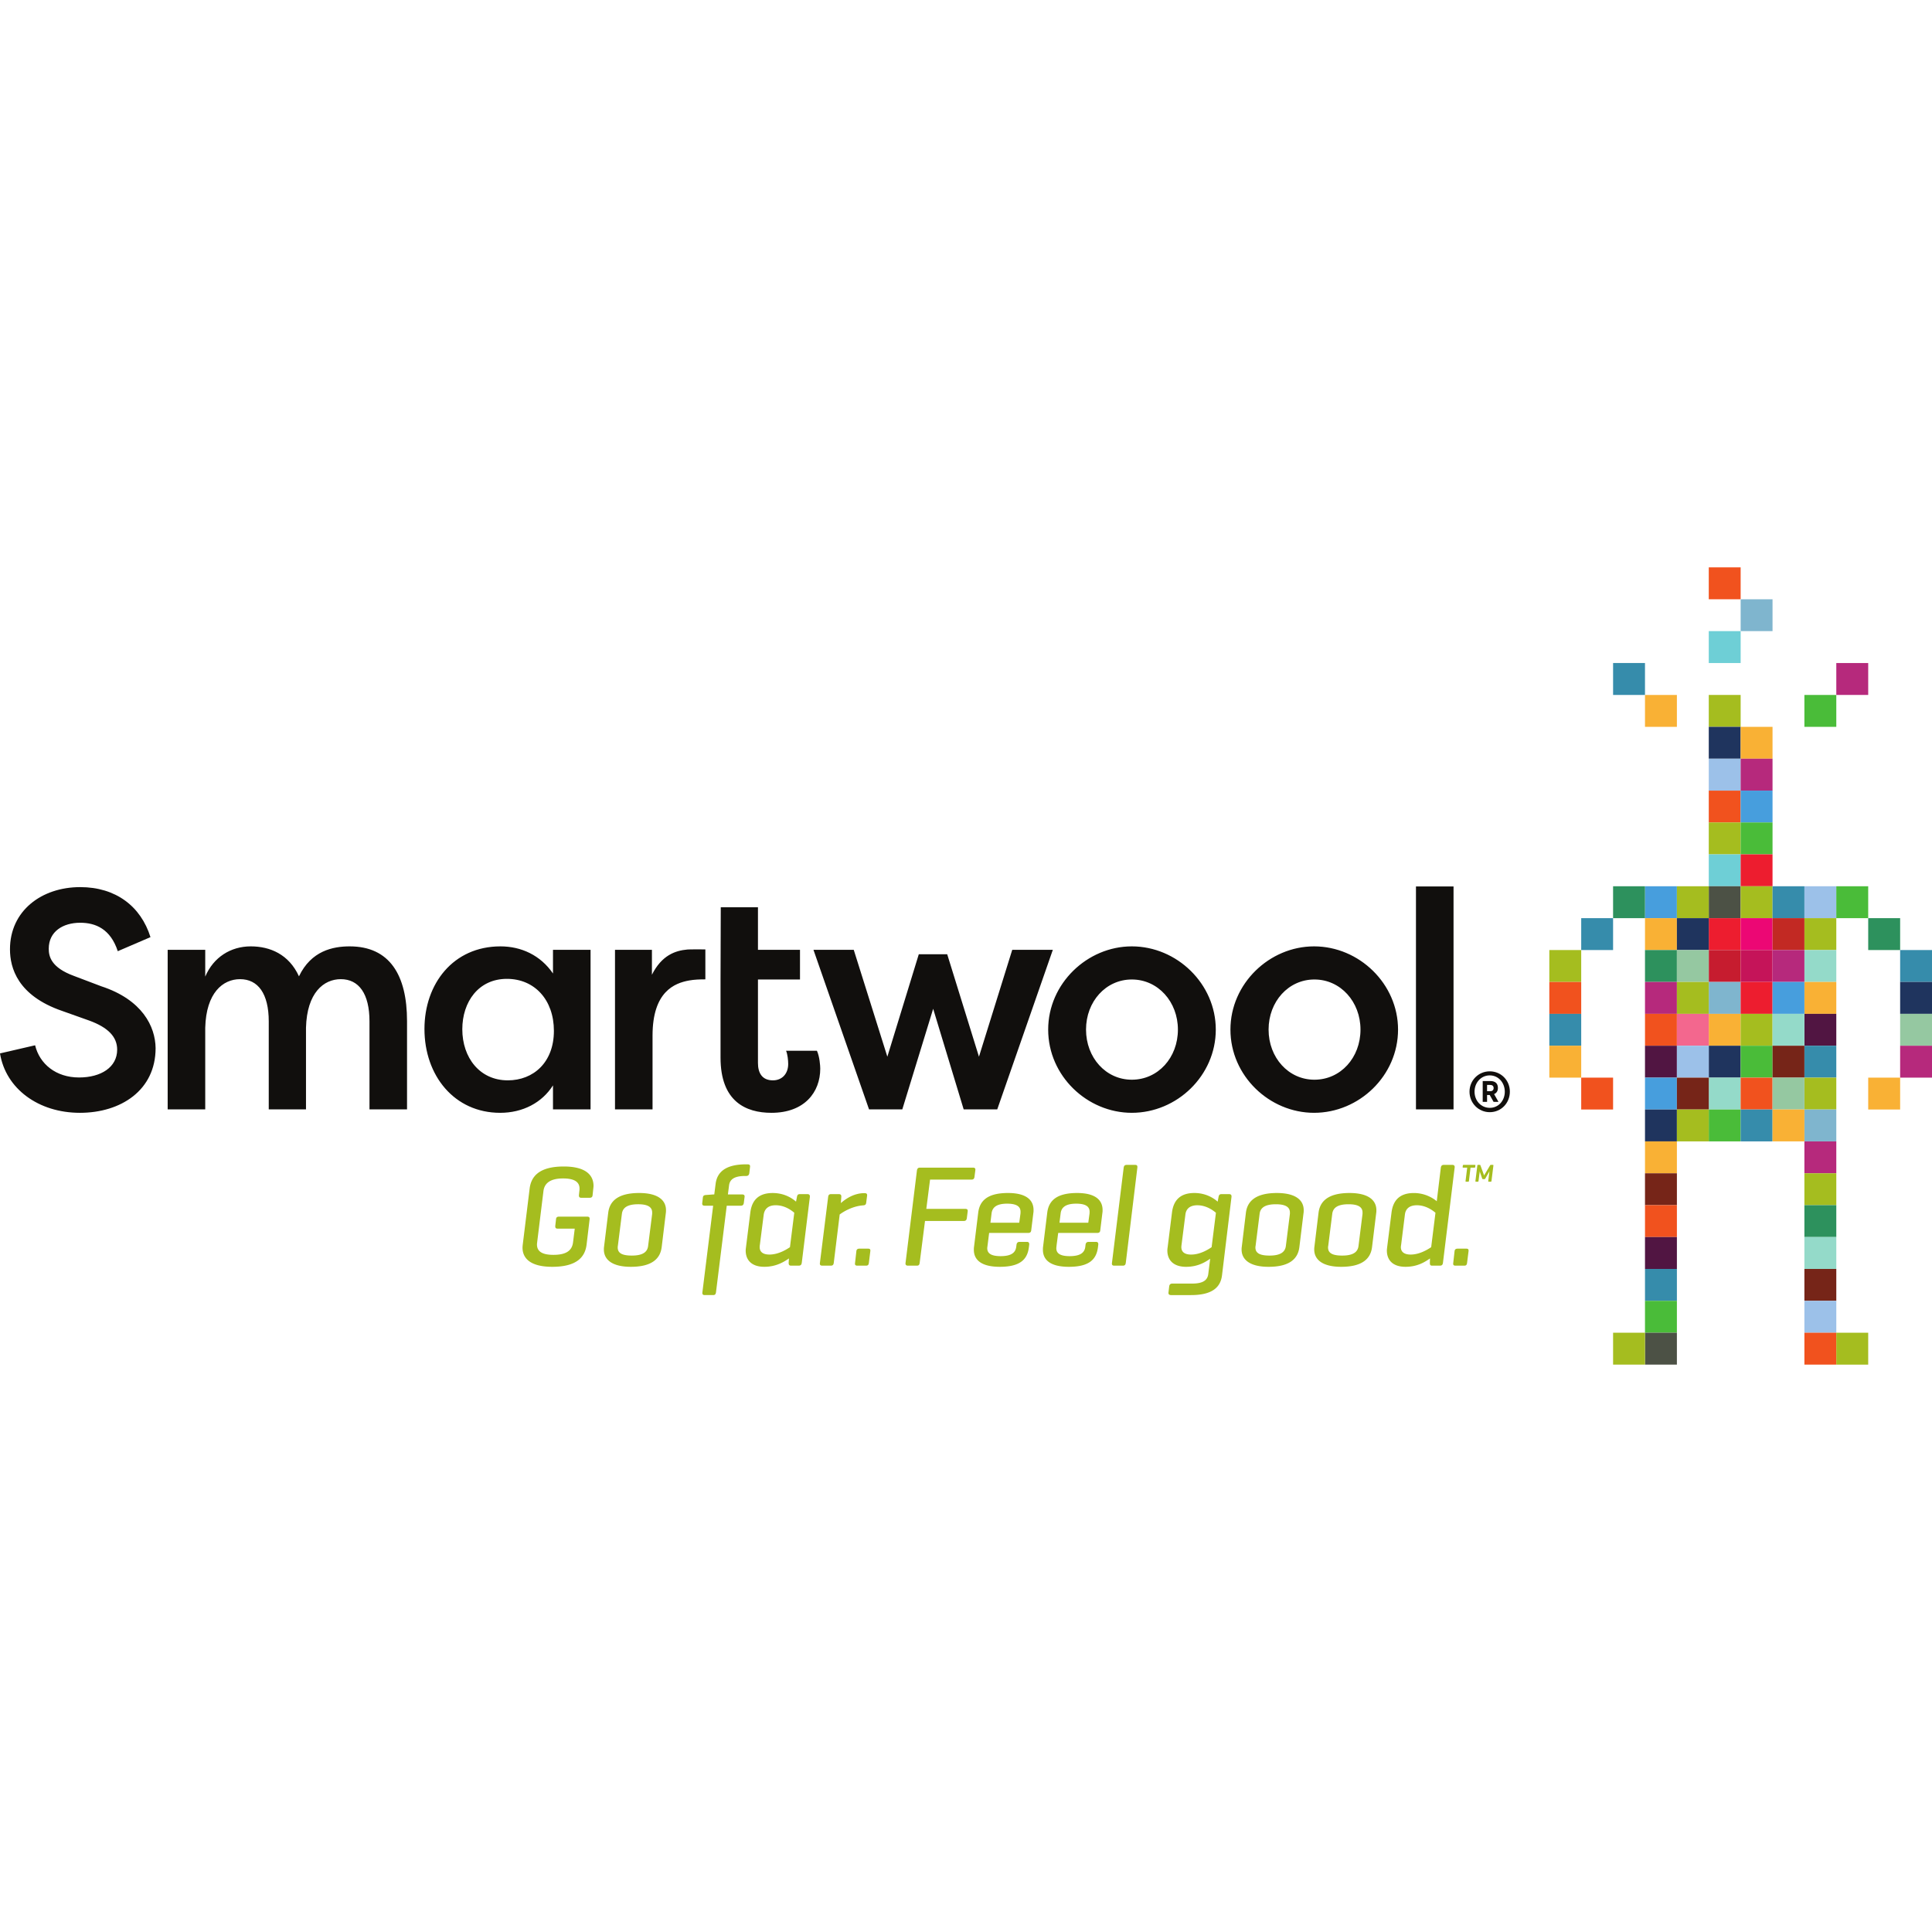 <svg xmlns="http://www.w3.org/2000/svg" viewBox="0 0 1071.675 442.237" width="84" height="84"><path fill="#a5bd1f" d="M325.696 360.15c1.195 0 1.435.55 1.361 1.451l-1.678 14.063c-.805 6.557-5.039 12.315-19.049 12.315-12.317 0-16.486-4.871-16.486-10.62 0-.565.084-1.375.16-2l3.772-30.714c.798-6.559 4.982-12.315 18.964-12.315 12.303 0 16.483 4.879 16.483 10.795 0 .474-.092 1.199-.175 1.909l-.33 3.115c-.064 1.039-.544 1.535-1.66 1.535h-4.645c-1.042 0-1.352-.573-1.275-1.535l.233-2.23c.084-.48.084-.961.084-1.365 0-3.437-2.562-5.596-9.12-5.596-7.104 0-10.322 2.64-10.882 6.96l-3.444 28.066c-.058.557-.153 1.131-.153 1.596 0 3.611 2.485 5.764 9.12 5.764 7.368 0 10.314-2.55 10.879-6.879l.954-7.665h-9.505c-1.056 0-1.359-.496-1.294-1.542l.413-3.657c.076-1.06.637-1.45 1.66-1.45h15.613m11.68-2.154c.79-6.566 5.578-10.963 17.185-10.963 10.072 0 14.858 3.765 14.858 9.52 0 .474 0 .963-.069 1.443l-2.317 19.042c-.805 6.534-5.527 10.94-17.124 10.94-10.154 0-14.94-3.842-14.94-9.598 0-.396 0-.877.067-1.342l2.34-19.042zm24.374.642v-.795c0-3.046-2.47-4.566-7.753-4.566-5.993 0-8.623 1.91-9.043 5.36l-2.233 17.75c-.076.313-.076.65-.076.878 0 3.048 2.309 4.481 7.832 4.481 5.998 0 8.635-1.923 9.032-5.358l2.241-17.75m34.455-10.804.729-5.763c.791-6.543 5.397-10.933 16.937-10.933h.801c1.047 0 1.52.382 1.36 1.503l-.39 3.368c-.167 1.099-.725 1.587-1.77 1.587h-.565c-6.043 0-8.517 1.924-8.91 5.29l-.637 4.948h7.806c1.115 0 1.588.406 1.435 1.444l-.397 3.198c-.153 1.123-.642 1.604-1.68 1.604h-7.802l-5.96 47.96c-.152 1.138-.545 1.619-1.58 1.619h-4.698c-1.023 0-1.413-.481-1.26-1.619l5.958-47.96h-4.698c-1.108 0-1.504-.481-1.337-1.604l.314-2.793c.08-1.054.553-1.443 1.66-1.535l4.214-.314h.47m41.425 35.503c-2.572 1.762-6.963 4.64-13.681 4.64-6.794 0-10.321-3.512-10.321-9.047 0-.55.09-1.184.167-1.838l2.397-19.18c.794-6.558 4.305-10.863 12.407-10.863 6.55 0 10.879 2.954 12.956 4.779l.496-2.55c.19-1.13.541-1.61 1.641-1.61h4.252c.802 0 1.429.41 1.276 1.61l-4.481 36.463c-.161 1.122-.65 1.596-1.689 1.596h-4.305c-.87 0-1.282-.406-1.282-1.596l.167-2.404zm-16.163-7.354c-.076.405-.076.717-.076 1.109 0 2.327 1.444 4.09 5.436 4.09 4.97 0 9.43-2.802 11.353-4.09l2.397-19.096c-1.588-1.366-5.283-4.16-10.306-4.16-4.474 0-6.231 2.397-6.642 5.192l-2.162 16.955m59.497-27.354-.488 3.771c-.145 1.122-.634 1.435-1.771 1.504-5.734.413-10.857 3.459-12.934 5.055l-3.282 26.782c-.153 1.122-.55 1.596-1.665 1.596h-4.718c-1.069 0-1.466-.474-1.297-1.596l4.565-36.554c.145-1.04.557-1.52 1.602-1.52h4.314c1.039 0 1.436.48 1.375 1.52l-.245 3.45c2.466-2.16 7.04-5.52 13.094-5.52 1.115 0 1.619.397 1.45 1.512m.986 37.195c-.146 1.107-.542 1.513-1.596 1.513h-4.795c-1.03 0-1.443-.406-1.267-1.513l.718-6.405c.075-1.039.625-1.511 1.679-1.511h4.855c1.055 0 1.375.472 1.207 1.511l-.801 6.405m57.694-52.861c1.038 0 1.52.38 1.358 1.527l-.465 3.595c-.16 1.115-.657 1.526-1.687 1.526H515.9l-2.076 16.226h21.575c1.054 0 1.542.396 1.359 1.526l-.465 3.68c-.162 1.022-.65 1.503-1.673 1.503h-21.521l-2.955 23.195c-.16 1.122-.481 1.596-1.604 1.596h-4.87c-1.024 0-1.542-.474-1.359-1.596l6.307-51.176c.167-1.121.632-1.602 1.678-1.602h29.348m32.37 34.782c-.092.97-.634 1.436-1.603 1.436H548.67l-.856 6.802c-.1.802-.19 1.375-.19 1.68 0 2.719 1.93 4.397 7.443 4.397 6.085 0 8.214-2.076 8.626-5.114l.17-1.283c.167-1.039.717-1.52 1.754-1.52h4.002c1.037 0 1.358.566 1.282 1.52l-.169 1.375c-.801 6.534-4.481 10.94-16.138 10.94-10.162 0-14.4-3.773-14.4-9.444 0-.55 0-1.031.077-1.496l2.336-19.042c.779-6.566 5.017-10.963 16.529-10.963 9.932 0 14.17 3.765 14.17 9.437 0 .488 0 1.046-.092 1.526l-1.2 9.75zm-22.62-4.236h15.978l.65-4.802c.068-.39.068-.954.068-1.26 0-2.734-1.894-4.497-7.436-4.497-6.002 0-8.23 2.169-8.628 5.367l-.632 5.192m60.916 4.236c-.07.97-.642 1.436-1.581 1.436h-21.75l-.887 6.802c-.076.802-.152 1.375-.152 1.68 0 2.719 1.909 4.397 7.42 4.397 6.086 0 8.237-2.076 8.644-5.114l.152-1.283c.168-1.039.718-1.52 1.756-1.52h4.008c1.031 0 1.366.566 1.29 1.52l-.169 1.375c-.8 6.534-4.481 10.94-16.154 10.94-10.16 0-14.382-3.773-14.382-9.444 0-.55 0-1.031.061-1.496l2.335-19.042c.788-6.566 5.039-10.963 16.551-10.963 9.91 0 14.148 3.765 14.148 9.437 0 .488 0 1.046-.093 1.526l-1.197 9.75zm-22.622-4.236h15.98l.656-4.802c.07-.39.07-.954.07-1.26 0-2.734-1.903-4.497-7.43-4.497-5.985 0-8.244 2.169-8.626 5.367l-.65 5.192m36.783 22.232c-.16 1.122-.556 1.596-1.671 1.596h-4.734c-1.038 0-1.426-.474-1.26-1.596l6.483-52.702c.152-1.106.626-1.604 1.68-1.604h4.702c1.038 0 1.35.498 1.206 1.604l-6.406 52.702m23.057-6.879c0-.558.068-1.2.168-1.77l2.39-19.18c.794-6.558 4.32-10.88 12.398-10.88 6.559 0 10.865 2.97 12.957 4.796l.473-2.55c.237-1.13.557-1.61 1.604-1.61h4.312c1.115 0 1.374.656 1.269 1.61l-5.254 43.426c-.816 6.55-5.29 10.955-17.2 10.955h-11.033c-1.053 0-1.603-.481-1.45-1.511l.397-3.383c.167-1.031.734-1.496 1.764-1.496h11.047c6.146 0 8.475-2.008 8.864-5.368l1.045-8.397c-2.557 1.748-6.718 4.474-13.36 4.474-6.87 0-10.392-3.596-10.392-9.116m7.912-3.368c-.078.566-.147 1.206-.147 1.544 0 2.381 1.435 4.145 5.43 4.145 5.045 0 9.435-2.803 11.36-4.091l2.39-19.096c-1.605-1.366-5.353-4.16-10.308-4.16-4.565 0-6.322 2.397-6.627 5.192l-2.098 16.466m35.66-17.498c.808-6.566 5.603-10.963 17.208-10.963 10.063 0 14.857 3.765 14.857 9.52 0 .474 0 .963-.075 1.443l-2.33 19.042c-.785 6.534-5.512 10.94-17.1 10.94-10.147 0-14.949-3.842-14.949-9.598 0-.396 0-.877.082-1.342l2.307-19.042zm24.407.642v-.795c0-3.046-2.496-4.566-7.778-4.566-5.972 0-8.628 1.91-9.025 5.36l-2.23 17.75c-.092.313-.092.65-.092.878 0 3.048 2.322 4.481 7.842 4.481 5.986 0 8.635-1.923 9.047-5.358l2.236-17.75m15.888-.642c.81-6.566 5.605-10.963 17.208-10.963 10.07 0 14.873 3.765 14.873 9.52 0 .474 0 .963-.076 1.443l-2.329 19.042c-.785 6.534-5.513 10.94-17.109 10.94-10.146 0-14.956-3.842-14.956-9.598 0-.396 0-.877.076-1.342l2.313-19.042zm24.401.642v-.795c0-3.046-2.459-4.566-7.756-4.566-6.002 0-8.629 1.91-9.042 5.36l-2.228 17.75c-.092.313-.092.65-.092.878 0 3.048 2.32 4.481 7.848 4.481 5.994 0 8.651-1.923 9.041-5.358l2.229-17.75m37.424 24.699c-2.565 1.762-6.719 4.64-13.605 4.64-6.787 0-10.314-3.512-10.314-9.04 0-.557.092-1.19.16-1.845l2.412-19.18c.803-6.558 4.314-10.863 12.4-10.863 6.145 0 10.627 2.786 12.704 4.558l2.244-18.568c.152-1.106.642-1.604 1.68-1.604h4.695c1.061 0 1.451.565 1.291 1.604l-6.475 52.702c-.137 1.122-.642 1.596-1.665 1.596h-4.321c-1.054 0-1.274-.474-1.274-1.596l.068-2.404zm-15.994-7.674c-.084.556-.161 1.037-.161 1.429 0 2.327 1.511 4.09 5.436 4.09 4.963 0 9.438-2.802 11.376-4.09l2.383-19.096c-1.604-1.366-5.36-4.16-10.315-4.16-4.573 0-6.33 2.397-6.643 5.192l-2.076 16.635m36.561 10.161c-.152 1.107-.548 1.513-1.587 1.513h-4.81c-1.038 0-1.435-.406-1.268-1.513l.719-6.405c.084-1.039.64-1.511 1.679-1.511h4.879c1.03 0 1.35.472 1.198 1.511l-.81 6.405m13.53-45.44c-.031.26-.122.381-.382.381h-1.084c-.245 0-.336-.12-.321-.381l.687-5.52c-.061.159-.191.473-.299.632l-1.998 3.506c-.115.198-.299.336-.519.336h-.802c-.23 0-.368-.138-.43-.336l-1.236-3.543a3.044 3.044 0 0 1-.075-.656l-.733 5.581c-.015.26-.107.381-.367.381h-1.023c-.244 0-.335-.12-.322-.381l1.063-8.574c.007-.245.136-.375.396-.375h1.009c.151 0 .244.07.297.221l1.832 4.994.222.671c.076-.145.206-.426.343-.64l3.031-5.054a.401.401 0 0 1 .359-.192h1.1c.29 0 .336.13.321.375l-1.069 8.574zm-9.239-8.949c.275 0 .36.115.335.36l-.105.846c-.03.26-.153.33-.427.33h-2.17l-.892 7.413c-.023.26-.145.381-.398.381h-1.166c-.247 0-.338-.12-.308-.381l.918-7.414h-2.169c-.26 0-.366-.069-.366-.329l.122-.847c.023-.244.138-.359.428-.359h6.198"/><path fill="#110f0d" d="M193.941 210.23c-9.302 0-21.339 2.466-28.106 16.62-5.585-12.245-16.082-16.62-26.755-16.62-11.018 0-20.66 5.955-25.237 16.78v-14.856H93.008v88.485h20.835v-45.296c.504-19.392 9.819-26.92 19.308-26.92 9.994 0 15.923 8.047 15.923 23.422v48.794h20.659v-45.296c.51-19.392 9.818-26.92 19.307-26.92 10.001 0 15.915 8.047 15.915 23.422v48.794h20.826v-48.96c0-25.523-9.642-41.449-31.84-41.449m87.73 74.315c-15.579 0-25.229-12.596-25.229-28.331 0-15.201 8.978-27.966 24.732-27.966 15.411 0 26.076 11.71 26.076 28.843 0 17.491-11.356 27.454-25.579 27.454zm25.068-59.266c-6.936-10.14-17.613-15.049-29.134-15.049-26.251 0-42.159 20.804-42.159 45.815 0 25.874 16.588 46.51 41.999 46.51 12.521 0 23.197-5.596 29.294-15.224v13.308h20.842v-88.485H306.74v13.125m74.613-13.309c-6.918.596-14.335 3.291-19.733 13.994v-13.81h-20.484v88.485h20.828v-40.923c0-24.476 12.265-29.102 20.259-30.56 2.89-.52 5.855-.626 9.038-.626v-16.621c-.831 0-8.825-.061-9.909.061m54.675 56.145c.84 1.916 1.184 5.421 1.184 7.345 0 5.413-3.382 9.085-8.467 9.085-6.1 0-8.307-4.207-8.307-9.613V228.6h23.317v-16.445h-23.316v-23.606h-20.63l-.13 40.05v43.35c0 24.317 14.002 30.607 28.226 30.607 18.452 0 27.087-11.543 27.087-24.476 0-1.565-.335-6.65-1.847-9.964h-17.117m125.459-55.962-18.46 59.275-17.613-56.824h-15.765l-17.438 56.824-18.636-59.275h-22.346l30.82 88.485h18.46l17.118-55.785 16.918 55.785h18.629L584 212.154h-22.514m66.323 72.04c-14.399 0-25.393-12.245-25.393-27.805 0-15.559 10.994-27.79 25.393-27.79 14.581 0 25.575 12.414 25.575 27.79 0 15.56-10.994 27.805-25.575 27.805zm0-73.964c-24.721 0-46.389 20.628-46.389 46.159 0 25.714 21.668 46.166 46.389 46.166 25.064 0 46.586-20.636 46.586-46.166 0-25.339-21.523-46.159-46.586-46.159m101.287 73.964c-14.39 0-25.416-12.245-25.416-27.805 0-15.559 11.026-27.79 25.416-27.79 14.56 0 25.562 12.414 25.562 27.79 0 15.56-11.002 27.805-25.562 27.805zm-.191-73.964c-24.72 0-46.386 20.628-46.386 46.159 0 25.714 21.666 46.166 46.386 46.166 25.074 0 46.588-20.636 46.588-46.166 0-25.339-21.514-46.159-46.588-46.159m56.528 90.409h20.842V176.98h-20.842v123.658zM56.099 232.34l-15.124-5.734c-12.765-4.68-13.934-10.925-13.934-15.078 0-9.552 7.895-14.4 17.461-14.4 8.566 0 16.804 3.475 20.828 15.782l18.14-7.802c-5.368-17.164-19.308-27.744-38.968-27.744-21.5 0-38.967 13.176-38.967 34.5 0 10.239 4.207 25.659 28.898 34.164l15.108 5.376c10.414 3.817 15.452 9.009 15.452 16.109 0 9.718-8.894 15.443-21.162 15.443-12.766 0-21.836-7.459-24.355-17.856L0 269.605c3.19 19.589 21.323 32.95 44.334 32.95 22.683 0 41.979-12.49 41.979-35.898-.149-11.963-7.378-26.866-30.214-34.317"/><path fill="#f1521e" d="M947.85 17.692h17.683V-.004H947.85v17.696z"/><path fill="#7fb5ce" d="M965.533 35.36h17.688V17.693h-17.689V35.36z"/><path fill="#6ecfd6" d="M947.85 53.064h17.683V35.36H947.85v17.704z"/><path fill="#a5bd1f" d="M947.85 88.45h17.683V70.76H947.85v17.69z"/><path fill="#1f345e" d="M947.85 106.14h17.683V88.45H947.85v17.69z"/><path fill="#f9b135" d="M965.533 106.14h17.688V88.45h-17.689v17.69z"/><path fill="#9cc1e9" d="M947.85 123.829h17.683v-17.69H947.85v17.69z"/><path fill="#b6297c" d="M965.533 123.829h17.688v-17.69h-17.689v17.69z"/><path fill="#f1521e" d="M947.85 141.504h17.683v-17.675H947.85v17.675z"/><path fill="#479edd" d="M965.533 141.504h17.688v-17.675h-17.689v17.675z"/><path fill="#a5bd1f" d="M947.85 159.2h17.683v-17.696H947.85V159.2z"/><path fill="#4abc39" d="M965.533 159.2h17.688v-17.696h-17.689V159.2z"/><path fill="#6ecfd6" d="M947.85 176.882h17.683V159.2H947.85v17.683z"/><path fill="#ed1d2f" d="M965.533 176.882h17.688V159.2h-17.689v17.683z"/><path fill="#4c5145" d="M947.85 194.579h17.683v-17.696H947.85v17.696z"/><path fill="#a5bd1f" d="M965.533 194.579h17.688v-17.696h-17.689v17.696z"/><path fill="#479edd" d="M912.472 194.579h17.697v-17.696h-17.697v17.696z"/><path fill="#a5bd1f" d="M859.411 229.966h17.683v-17.699H859.41v17.7zm70.758-35.387h17.68v-17.696h-17.68v17.696z"/><path fill="#2d915d" d="M894.774 194.579h17.698v-17.696h-17.698v17.696z"/><path fill="#368cab" d="M877.094 212.268h17.68v-17.689h-17.68v17.689z"/><path fill="#2d915d" d="M1036.29 212.268h17.712v-17.689h-17.712v17.689z"/><path fill="#f1521e" d="M859.411 247.655h17.683v-17.689H859.41v17.689z"/><path fill="#368cab" d="M859.411 265.344h17.683v-17.69H859.41v17.69z"/><path fill="#f9b135" d="M859.411 283.041h17.683v-17.697H859.41v17.697z"/><path fill="#f1521e" d="M877.094 300.723h17.68V283.04h-17.68v17.682z"/><path fill="#368cab" d="M1054.003 229.966h17.673v-17.699h-17.673v17.7z"/><path fill="#1f345e" d="M1054.003 247.655h17.673v-17.689h-17.673v17.689z"/><path fill="#95c8a1" d="M1054.003 265.344h17.673v-17.69h-17.673v17.69z"/><path fill="#b6297c" d="M1054.003 283.041h17.673v-17.697h-17.673v17.697z"/><path fill="#f9b135" d="M1036.29 300.723h17.712V283.04h-17.712v17.682z"/><path fill="#9cc1e9" d="M1000.895 194.579h17.698v-17.696h-17.698v17.696z"/><path fill="#4abc39" d="M1018.592 194.579h17.698v-17.696h-17.698v17.696z"/><path fill="#368cab" d="M983.221 194.579h17.674v-17.696h-17.674v17.696z"/><path fill="#ed1d2f" d="M947.85 212.268h17.683v-17.689H947.85v17.689z"/><path fill="#ec0774" d="M965.533 212.268h17.688v-17.689h-17.689v17.689z"/><path fill="#f9b135" d="M912.472 212.268h17.697v-17.689h-17.697v17.689z"/><path fill="#1f345e" d="M930.169 212.268h17.68v-17.689h-17.68v17.689z"/><path fill="#a5bd1f" d="M1000.895 212.268h17.698v-17.689h-17.698v17.689z"/><path fill="#c22923" d="M983.221 212.268h17.674v-17.689h-17.674v17.689z"/><path fill="#c61c2f" d="M947.85 229.966h17.683v-17.699H947.85v17.7z"/><path fill="#c51459" d="M965.533 229.966h17.688v-17.699h-17.689v17.7z"/><path fill="#2d915d" d="M912.472 229.966h17.697v-17.699h-17.697v17.7z"/><path fill="#95c8a1" d="M930.169 229.966h17.68v-17.699h-17.68v17.7z"/><path fill="#94dac9" d="M1000.895 229.966h17.698v-17.699h-17.698v17.7z"/><path fill="#b6297c" d="M983.221 229.966h17.674v-17.699h-17.674v17.7z"/><path fill="#7fb5ce" d="M947.85 247.655h17.683v-17.689H947.85v17.689z"/><path fill="#ed1d2f" d="M965.533 247.655h17.688v-17.689h-17.689v17.689z"/><path fill="#b6297c" d="M912.472 247.655h17.697v-17.689h-17.697v17.689z"/><path fill="#a5bd1f" d="M930.169 247.655h17.68v-17.689h-17.68v17.689z"/><path fill="#f9b135" d="M1000.895 247.655h17.698v-17.689h-17.698v17.689z"/><path fill="#479edd" d="M983.221 247.655h17.674v-17.689h-17.674v17.689z"/><path fill="#f9b135" d="M947.85 265.344h17.683v-17.69H947.85v17.69z"/><path fill="#a5bd1f" d="M965.533 265.344h17.688v-17.69h-17.689v17.69z"/><path fill="#f1521e" d="M912.472 265.344h17.697v-17.69h-17.697v17.69z"/><path fill="#f3678e" d="M930.169 265.344h17.68v-17.69h-17.68v17.69z"/><path fill="#511542" d="M1000.895 265.344h17.698v-17.69h-17.698v17.69z"/><path fill="#94dac9" d="M983.221 265.344h17.674v-17.69h-17.674v17.69z"/><path fill="#1f345e" d="M947.85 283.041h17.683v-17.697H947.85v17.697z"/><path fill="#4abc39" d="M965.533 283.041h17.688v-17.697h-17.689v17.697z"/><path fill="#511542" d="M912.472 283.041h17.697v-17.697h-17.697v17.697z"/><path fill="#9cc1e9" d="M930.169 283.041h17.68v-17.697h-17.68v17.697z"/><path fill="#368cab" d="M1000.895 283.041h17.698v-17.697h-17.698v17.697z"/><path fill="#762518" d="M983.221 283.041h17.674v-17.697h-17.674v17.697z"/><path fill="#94dac9" d="M947.85 300.723h17.683V283.04H947.85v17.682z"/><path fill="#f1521e" d="M965.533 300.723h17.688V283.04h-17.689v17.682z"/><path fill="#479edd" d="M912.472 300.723h17.697V283.04h-17.697v17.682z"/><path fill="#762518" d="M930.169 300.723h17.68V283.04h-17.68v17.682z"/><path fill="#a5bd1f" d="M1000.895 300.723h17.698V283.04h-17.698v17.682z"/><path fill="#95c8a1" d="M983.221 300.723h17.674V283.04h-17.674v17.682z"/><path fill="#4abc39" d="M947.85 318.405h17.683v-17.683H947.85v17.683z"/><path fill="#368cab" d="M965.533 318.405h17.688v-17.683h-17.689v17.683z"/><path fill="#1f345e" d="M912.472 318.405h17.697v-17.683h-17.697v17.683z"/><path fill="#f9b135" d="M912.472 336.101h17.697v-17.696h-17.697v17.696z"/><path fill="#762518" d="M912.472 353.782h17.697v-17.68h-17.697v17.68z"/><path fill="#f1521e" d="M912.472 371.465h17.697v-17.683h-17.697v17.683z"/><path fill="#511542" d="M912.472 389.162h17.697v-17.697h-17.697v17.697z"/><path fill="#368cab" d="M912.472 406.859h17.697v-17.697h-17.697v17.697z"/><path fill="#4abc39" d="M912.472 424.541h17.697V406.86h-17.697v17.682z"/><path fill="#4c5145" d="M912.472 442.238h17.697V424.54h-17.697v17.696z"/><path fill="#a5bd1f" d="M894.774 442.238h17.698V424.54h-17.698v17.696z"/><path fill="#b6297c" d="M1000.895 336.101h17.698v-17.696h-17.698v17.696z"/><path fill="#a5bd1f" d="M1000.895 353.782h17.698v-17.68h-17.698v17.68z"/><path fill="#2d915d" d="M1000.895 371.465h17.698v-17.683h-17.698v17.683z"/><path fill="#94dac9" d="M1000.895 389.162h17.698v-17.697h-17.698v17.697z"/><path fill="#762518" d="M1000.895 406.859h17.698v-17.697h-17.698v17.697z"/><path fill="#9cc1e9" d="M1000.895 424.541h17.698V406.86h-17.698v17.682z"/><path fill="#f1521e" d="M1000.895 442.238h17.698V424.54h-17.698v17.696z"/><path fill="#a5bd1f" d="M1018.592 442.238h17.698V424.54h-17.698v17.696zm-88.423-123.833h17.68v-17.683h-17.68v17.683z"/><path fill="#7fb5ce" d="M1000.895 318.405h17.698v-17.683h-17.698v17.683z"/><path fill="#f9b135" d="M983.221 318.405h17.674v-17.683h-17.674v17.683zM912.472 88.45h17.697V70.76h-17.697v17.69z"/><path fill="#4abc39" d="M1000.895 88.45h17.698V70.76h-17.698v17.69z"/><path fill="#368cab" d="M894.774 70.761h17.698V53.064h-17.698v17.697z"/><path fill="#b6297c" d="M1018.592 70.761h17.698V53.064h-17.698v17.697z"/><path fill="#110f0d" d="M826.415 299.799c-4.931 0-8.49-3.994-8.49-8.979 0-4.955 3.559-9.03 8.429-9.03 4.84 0 8.352 4.075 8.352 9.076 0 4.939-3.512 8.933-8.291 8.933zm-.061-20.254c-6.245 0-11.224 5.015-11.224 11.275 0 6.353 4.979 11.385 11.224 11.385 6.306 0 11.162-5.032 11.162-11.385 0-6.26-4.856-11.275-11.162-11.275"/><path fill="#110f0d" d="M826.636 290.569c1.199 0 1.872-.68 1.872-1.734v-.014c0-1.145-.734-1.741-1.918-1.741h-1.719v3.489h1.765zm-4.183-5.635h4.343c1.32 0 2.42.366 3.145 1.092.611.641.939 1.549.939 2.688v.091c0 1.718-.816 2.833-2.106 3.366l2.436 4.321h-2.719l-2.137-3.802h-1.483v3.803h-2.419v-11.56"/></svg>